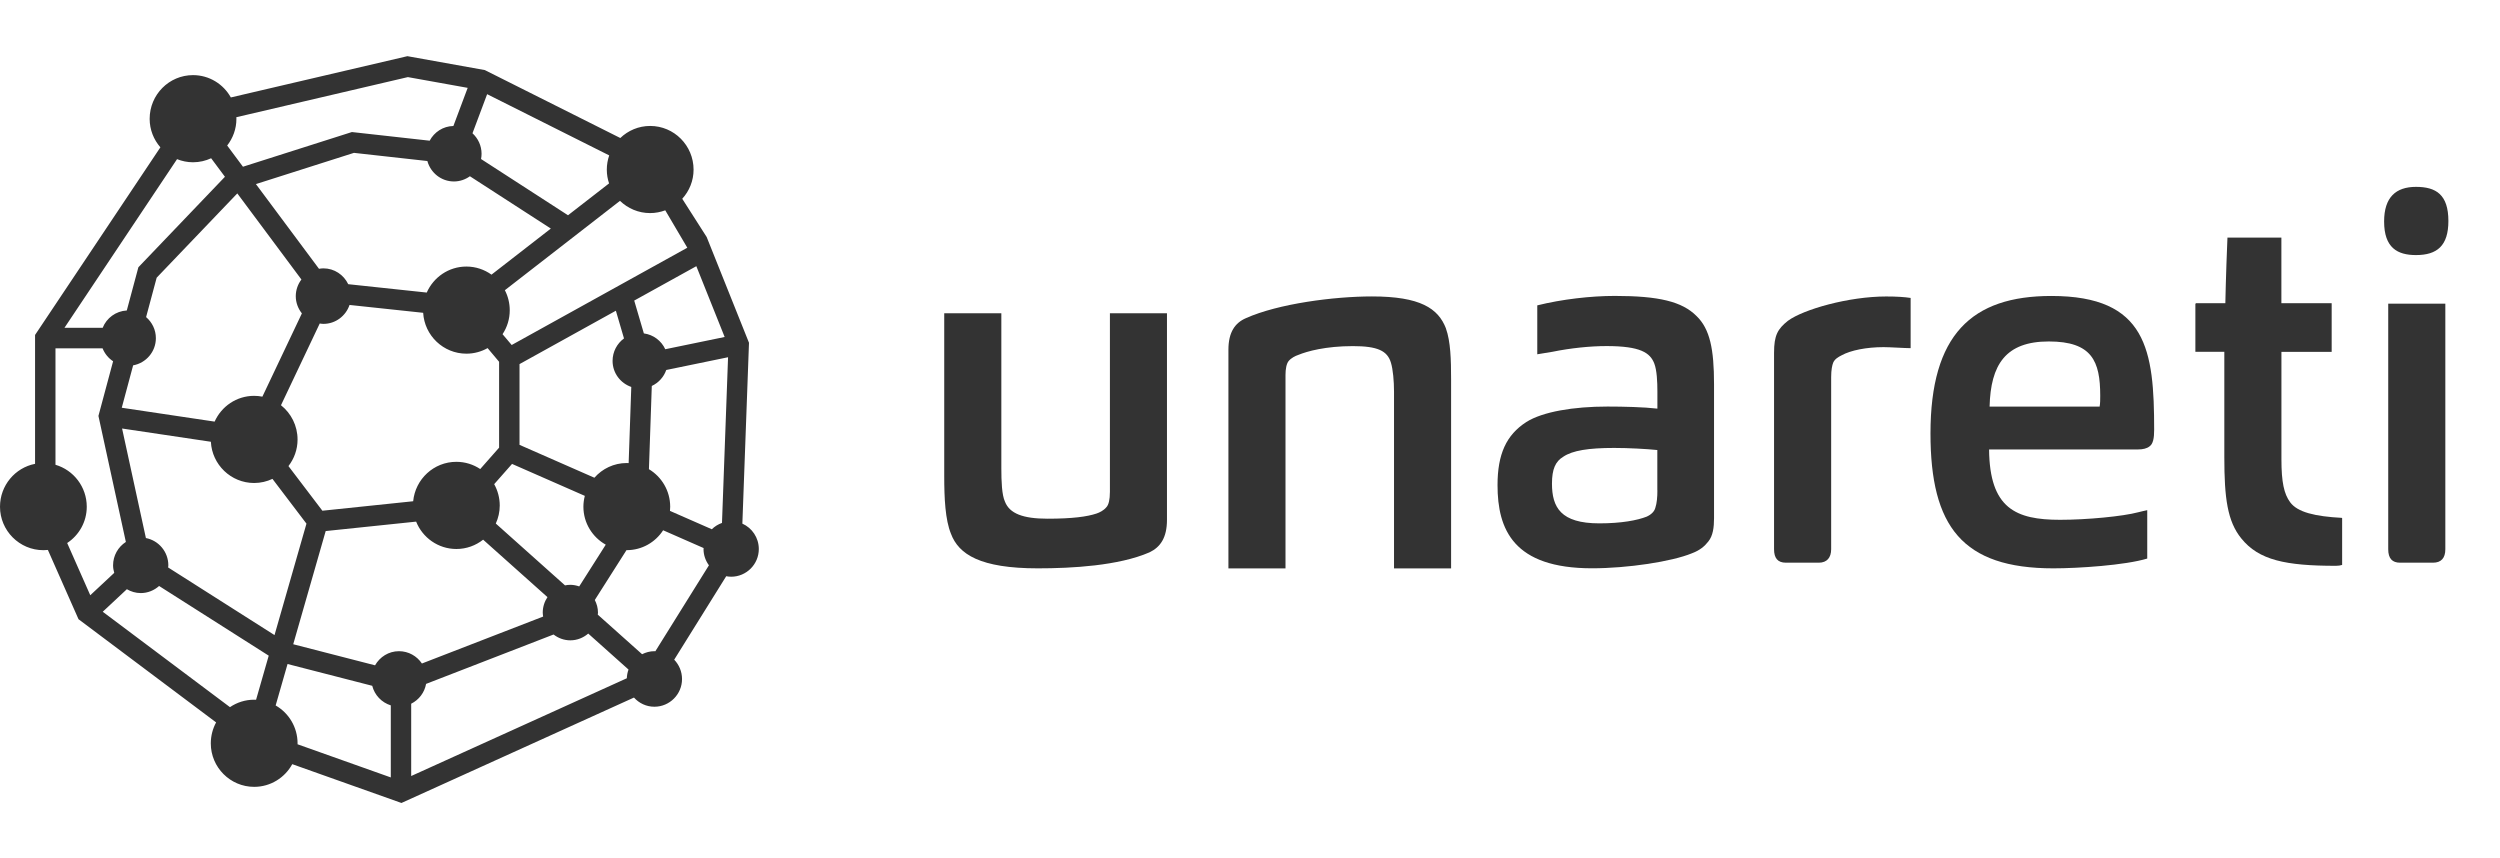 <svg xmlns="http://www.w3.org/2000/svg" width="166" height="57" viewBox="0 0 166 57" fill="none"><g id="unareti 1"><path id="Vector" d="M73.696 32.693C73.696 33.139 73.627 33.518 73.456 33.688C73.284 33.895 73.013 34.031 72.808 34.099C72.193 34.306 71.203 34.442 69.562 34.442C67.922 34.442 67.036 34.099 66.729 33.309C66.523 32.864 66.489 31.971 66.489 31.078V20.8H62.697V31.594C62.697 33.105 62.765 34.51 63.143 35.439C63.656 36.811 65.088 37.738 68.914 37.738C71.167 37.738 74.276 37.568 76.326 36.675C77.042 36.332 77.487 35.714 77.487 34.513V20.802H73.698V32.693H73.696Z" fill="#333333"></path><path id="Vector_2" d="M96.013 21.812C95.501 20.474 94.305 19.683 91.097 19.683C88.568 19.683 84.88 20.165 82.729 21.126C82.013 21.435 81.567 22.052 81.567 23.22V37.74H85.357V24.903C85.357 24.492 85.424 24.149 85.563 23.976C85.732 23.77 86.005 23.633 86.211 23.565C86.792 23.325 88.021 22.982 89.831 22.982C91.469 22.982 92.12 23.29 92.357 24.081C92.495 24.526 92.563 25.317 92.563 26.002V37.74H96.353V25.178C96.353 23.874 96.319 22.673 96.011 21.814L96.013 21.812Z" fill="#333333"></path><path id="Vector_3" d="M112.652 20.987C111.694 20.024 110.155 19.649 107.222 19.649C105.64 19.649 103.714 19.868 102.075 20.277V23.524C102.383 23.48 102.787 23.402 103.087 23.358C104.28 23.115 105.577 22.979 106.673 22.979C108.928 22.979 109.574 23.424 109.848 24.147C110.017 24.592 110.051 25.346 110.051 26V27.133C109.163 27.029 107.801 26.995 106.738 26.995C104.488 26.995 102.436 27.335 101.347 28.023C100.016 28.882 99.436 30.154 99.436 32.212C99.436 35.162 100.493 37.735 105.715 37.735C108.074 37.735 111.009 37.29 112.34 36.74C112.887 36.536 113.194 36.261 113.434 35.953C113.741 35.573 113.812 35.023 113.812 34.406V25.514C113.812 23.181 113.538 21.843 112.65 20.985L112.652 20.987ZM110.051 32.555C110.051 33 110.017 33.413 109.913 33.722C109.848 33.965 109.645 34.167 109.337 34.306C108.718 34.549 107.663 34.751 106.194 34.751C103.631 34.751 103.051 33.688 103.051 32.11C103.051 31.146 103.285 30.636 103.801 30.327C104.413 29.913 105.475 29.743 107.179 29.743C108.137 29.743 109.335 29.809 110.046 29.882V32.557L110.051 32.555Z" fill="#333333"></path><path id="Vector_4" d="M118.719 21.299C118.036 21.848 117.797 22.259 117.797 23.427V36.471C117.797 37.054 118.036 37.363 118.583 37.363H120.768C121.315 37.363 121.589 37.02 121.589 36.471V25.042C121.589 24.56 121.656 24.251 121.724 24.081C121.826 23.84 122.065 23.704 122.271 23.599C122.886 23.256 123.946 23.05 125.071 23.05C125.509 23.05 126.482 23.118 126.866 23.118V19.783C126.47 19.722 125.94 19.686 125.242 19.686C122.75 19.686 119.745 20.544 118.721 21.299H118.719Z" fill="#333333"></path><path id="Vector_5" d="M142.729 29.639C142.971 29.468 143.036 29.089 143.036 28.539C143.036 23.256 142.56 19.652 136.21 19.652C130.916 19.652 128.184 22.228 128.184 28.78C128.184 34.96 130.301 37.738 136.346 37.738C137.998 37.738 141.108 37.533 142.577 37.088V33.875C142.373 33.914 142.172 33.968 141.979 34.014C140.951 34.289 138.562 34.515 136.789 34.515C133.848 34.515 132.109 33.761 132.075 29.843H141.979C142.287 29.843 142.56 29.777 142.729 29.639ZM139.416 26.997H132.109C132.179 24.212 133.171 22.673 136.038 22.673C138.906 22.673 139.455 23.976 139.455 26.277C139.455 26.513 139.455 26.788 139.416 26.997Z" fill="#333333"></path><path id="Vector_6" d="M154.816 20.131H151.484V15.777H147.903C147.796 18.314 147.763 20.131 147.763 20.131H145.817L145.773 20.175V23.359H147.695V30.361C147.695 33.073 147.9 34.617 148.822 35.751C149.984 37.193 151.76 37.57 155.107 37.57C155.266 37.57 155.399 37.548 155.518 37.512V34.408C155.518 34.408 155.504 34.394 155.496 34.386C153.722 34.289 152.556 34.017 152.067 33.35C151.659 32.8 151.487 32.012 151.487 30.502V23.363H154.823V20.141H154.821L154.816 20.131Z" fill="#333333"></path><path id="Vector_7" d="M160.422 16.937C161.823 16.937 162.573 16.319 162.573 14.673C162.573 12.922 161.755 12.408 160.422 12.408C159.089 12.408 158.305 13.094 158.305 14.707C158.305 16.458 159.193 16.937 160.422 16.937Z" fill="#333333"></path><path id="Vector_8" d="M158.578 20.165V36.471C158.578 37.089 158.852 37.363 159.365 37.363H161.55C162.096 37.363 162.37 37.054 162.37 36.471V20.165H158.578Z" fill="#333333"></path><path id="Vector_9" d="M49.293 34.768L49.733 22.76L46.923 15.738L45.301 13.199C45.767 12.686 46.053 12.008 46.053 11.266C46.053 9.663 44.763 8.363 43.171 8.363C42.402 8.363 41.704 8.668 41.188 9.164L32.192 4.653L27.052 3.73L15.328 6.47C14.834 5.586 13.896 4.988 12.817 4.988C11.225 4.988 9.937 6.288 9.937 7.891C9.937 8.613 10.207 9.274 10.65 9.782L2.328 22.241V30.799C1 31.058 0 32.235 0 33.649C0 35.232 1.29 36.532 2.88 36.532C2.98 36.532 3.081 36.527 3.18 36.516L5.213 41.115L14.35 47.968C14.125 48.382 13.997 48.857 13.997 49.363C13.997 50.947 15.286 52.247 16.876 52.247C17.968 52.247 18.917 51.635 19.406 50.74L26.656 53.318L42.096 46.318C42.431 46.69 42.911 46.927 43.451 46.927C44.466 46.927 45.287 46.099 45.287 45.09C45.287 44.589 45.087 44.136 44.767 43.803L48.221 38.261C48.328 38.281 48.438 38.294 48.549 38.294C49.564 38.294 50.385 37.466 50.385 36.457C50.385 35.7 49.934 35.054 49.289 34.767L49.293 34.768ZM19.47 42.779L21.626 35.262L27.631 34.636C28.055 35.696 29.09 36.453 30.305 36.453C30.975 36.453 31.591 36.221 32.08 35.834L36.352 39.649C36.154 39.944 36.038 40.299 36.038 40.682C36.038 40.77 36.053 40.855 36.064 40.94L28.015 44.057C27.685 43.564 27.127 43.239 26.491 43.239C25.808 43.239 25.22 43.619 24.903 44.177L19.468 42.777L19.47 42.779ZM16.88 46.46C16.283 46.46 15.729 46.642 15.27 46.955L6.822 40.62L8.424 39.123C8.695 39.283 9.009 39.38 9.348 39.38C9.816 39.38 10.24 39.198 10.564 38.909L17.843 43.536L17.003 46.465C16.962 46.465 16.922 46.46 16.88 46.46ZM4.279 21.768L11.756 10.568C12.084 10.699 12.441 10.775 12.817 10.775C13.247 10.775 13.654 10.677 14.02 10.508L14.936 11.738L9.188 17.747L8.419 20.616C7.69 20.656 7.076 21.116 6.816 21.768H4.279ZM28.378 10.695C28.592 11.471 29.296 12.049 30.14 12.049C30.538 12.049 30.902 11.918 31.202 11.703L36.575 15.177L32.635 18.237C32.164 17.9 31.591 17.699 30.968 17.699C29.792 17.699 28.785 18.41 28.336 19.426L23.122 18.87C22.826 18.25 22.203 17.819 21.474 17.819C21.373 17.819 21.278 17.834 21.181 17.848L16.993 12.223L23.502 10.15L28.378 10.692V10.695ZM32.346 6.253L40.451 10.318C40.349 10.616 40.292 10.935 40.292 11.266C40.292 11.598 40.347 11.89 40.442 12.178L37.716 14.293L31.941 10.559C31.963 10.447 31.976 10.331 31.976 10.211C31.976 9.67 31.741 9.188 31.373 8.849L32.346 6.253ZM46.236 17.673L48.117 22.376L44.173 23.189C43.915 22.626 43.384 22.223 42.752 22.138L42.112 19.958L46.236 17.675V17.673ZM47.264 35.142L44.486 33.923C44.495 33.833 44.501 33.743 44.501 33.649C44.501 32.587 43.933 31.661 43.089 31.154L43.279 25.627C43.728 25.419 44.074 25.036 44.239 24.567L48.343 23.721L47.94 34.722C47.685 34.814 47.454 34.954 47.265 35.142H47.264ZM38.462 38.939C38.275 38.874 38.079 38.832 37.872 38.832C37.751 38.832 37.632 38.845 37.517 38.869L32.921 34.763C33.087 34.398 33.183 33.993 33.183 33.568C33.183 33.053 33.047 32.568 32.814 32.148L34 30.804L38.832 32.925C38.773 33.156 38.738 33.397 38.738 33.647C38.738 34.726 39.337 35.672 40.222 36.166L38.462 38.935V38.939ZM21.406 33.912L19.153 30.948C19.53 30.46 19.758 29.851 19.758 29.188C19.758 28.262 19.327 27.439 18.657 26.907L21.23 21.481C21.311 21.492 21.392 21.505 21.476 21.505C22.285 21.505 22.963 20.974 23.209 20.249L28.098 20.77C28.186 22.276 29.435 23.484 30.97 23.484C31.481 23.484 31.961 23.348 32.377 23.114L33.14 24.022V29.724L31.887 31.145C31.433 30.841 30.887 30.665 30.301 30.665C28.805 30.665 27.577 31.813 27.434 33.283L21.404 33.912H21.406ZM40.894 20.632L41.433 22.471C40.975 22.808 40.675 23.348 40.675 23.965C40.675 24.765 41.195 25.445 41.917 25.693L41.742 30.751C41.7 30.751 41.658 30.745 41.616 30.745C40.761 30.745 39.995 31.123 39.467 31.721L34.496 29.538V24.176L40.894 20.632ZM8.842 24.259C9.699 24.103 10.35 23.353 10.35 22.455C10.35 21.891 10.095 21.394 9.701 21.055L10.403 18.439L15.757 12.842L20.014 18.559C19.781 18.868 19.639 19.251 19.639 19.671C19.639 20.091 19.794 20.494 20.045 20.809L17.422 26.338C17.244 26.303 17.063 26.284 16.874 26.284C15.706 26.284 14.702 26.986 14.251 27.995L8.085 27.074L8.84 24.259H8.842ZM14.002 29.335C14.079 30.85 15.334 32.071 16.874 32.071C17.31 32.071 17.721 31.972 18.091 31.797L20.349 34.77L18.228 42.17L11.163 37.679C11.166 37.633 11.178 37.589 11.178 37.541C11.178 36.639 10.536 35.89 9.688 35.726L8.106 28.453L14.002 29.333V29.335ZM27.303 46.727C27.814 46.471 28.189 45.989 28.292 45.41L36.756 42.131C37.066 42.37 37.449 42.518 37.87 42.518C38.326 42.518 38.736 42.345 39.059 42.069L41.733 44.458C41.667 44.641 41.627 44.834 41.622 45.036L27.303 51.528V46.727ZM43.451 43.239C43.157 43.239 42.882 43.317 42.635 43.44L39.693 40.813C39.696 40.769 39.706 40.726 39.706 40.682C39.706 40.377 39.625 40.093 39.495 39.839L41.598 36.53C41.598 36.53 41.609 36.53 41.616 36.53C42.631 36.53 43.519 36.002 44.032 35.21L46.721 36.391C46.721 36.413 46.714 36.433 46.714 36.457C46.714 36.86 46.849 37.232 47.073 37.536L43.514 43.245C43.492 43.245 43.473 43.239 43.451 43.239ZM33.976 22.908L33.369 22.19C33.672 21.733 33.847 21.188 33.847 20.604C33.847 20.122 33.73 19.669 33.523 19.27L41.167 13.336C41.685 13.838 42.389 14.149 43.167 14.149C43.521 14.149 43.86 14.081 44.173 13.965L45.637 16.449L33.976 22.908ZM27.086 5.12L31.054 5.833L30.105 8.366C29.42 8.379 28.834 8.771 28.53 9.342L23.366 8.768L16.132 11.071L15.085 9.663C15.467 9.173 15.698 8.558 15.698 7.891C15.698 7.855 15.695 7.82 15.693 7.783L27.086 5.119V5.12ZM4.46 36.057C5.244 35.54 5.761 34.652 5.761 33.649C5.761 32.327 4.884 31.213 3.684 30.861V23.131H6.812C6.953 23.484 7.197 23.782 7.51 23.988L6.536 27.617L8.357 35.985C7.847 36.315 7.508 36.886 7.508 37.541C7.508 37.714 7.54 37.88 7.585 38.038L5.994 39.524L4.459 36.053L4.46 36.057ZM18.303 46.843L19.093 44.09L24.716 45.537C24.872 46.156 25.343 46.648 25.949 46.837V51.621L19.756 49.419C19.756 49.4 19.759 49.382 19.759 49.363C19.759 48.283 19.173 47.342 18.305 46.843H18.303Z" fill="#333333"></path></g></svg>
